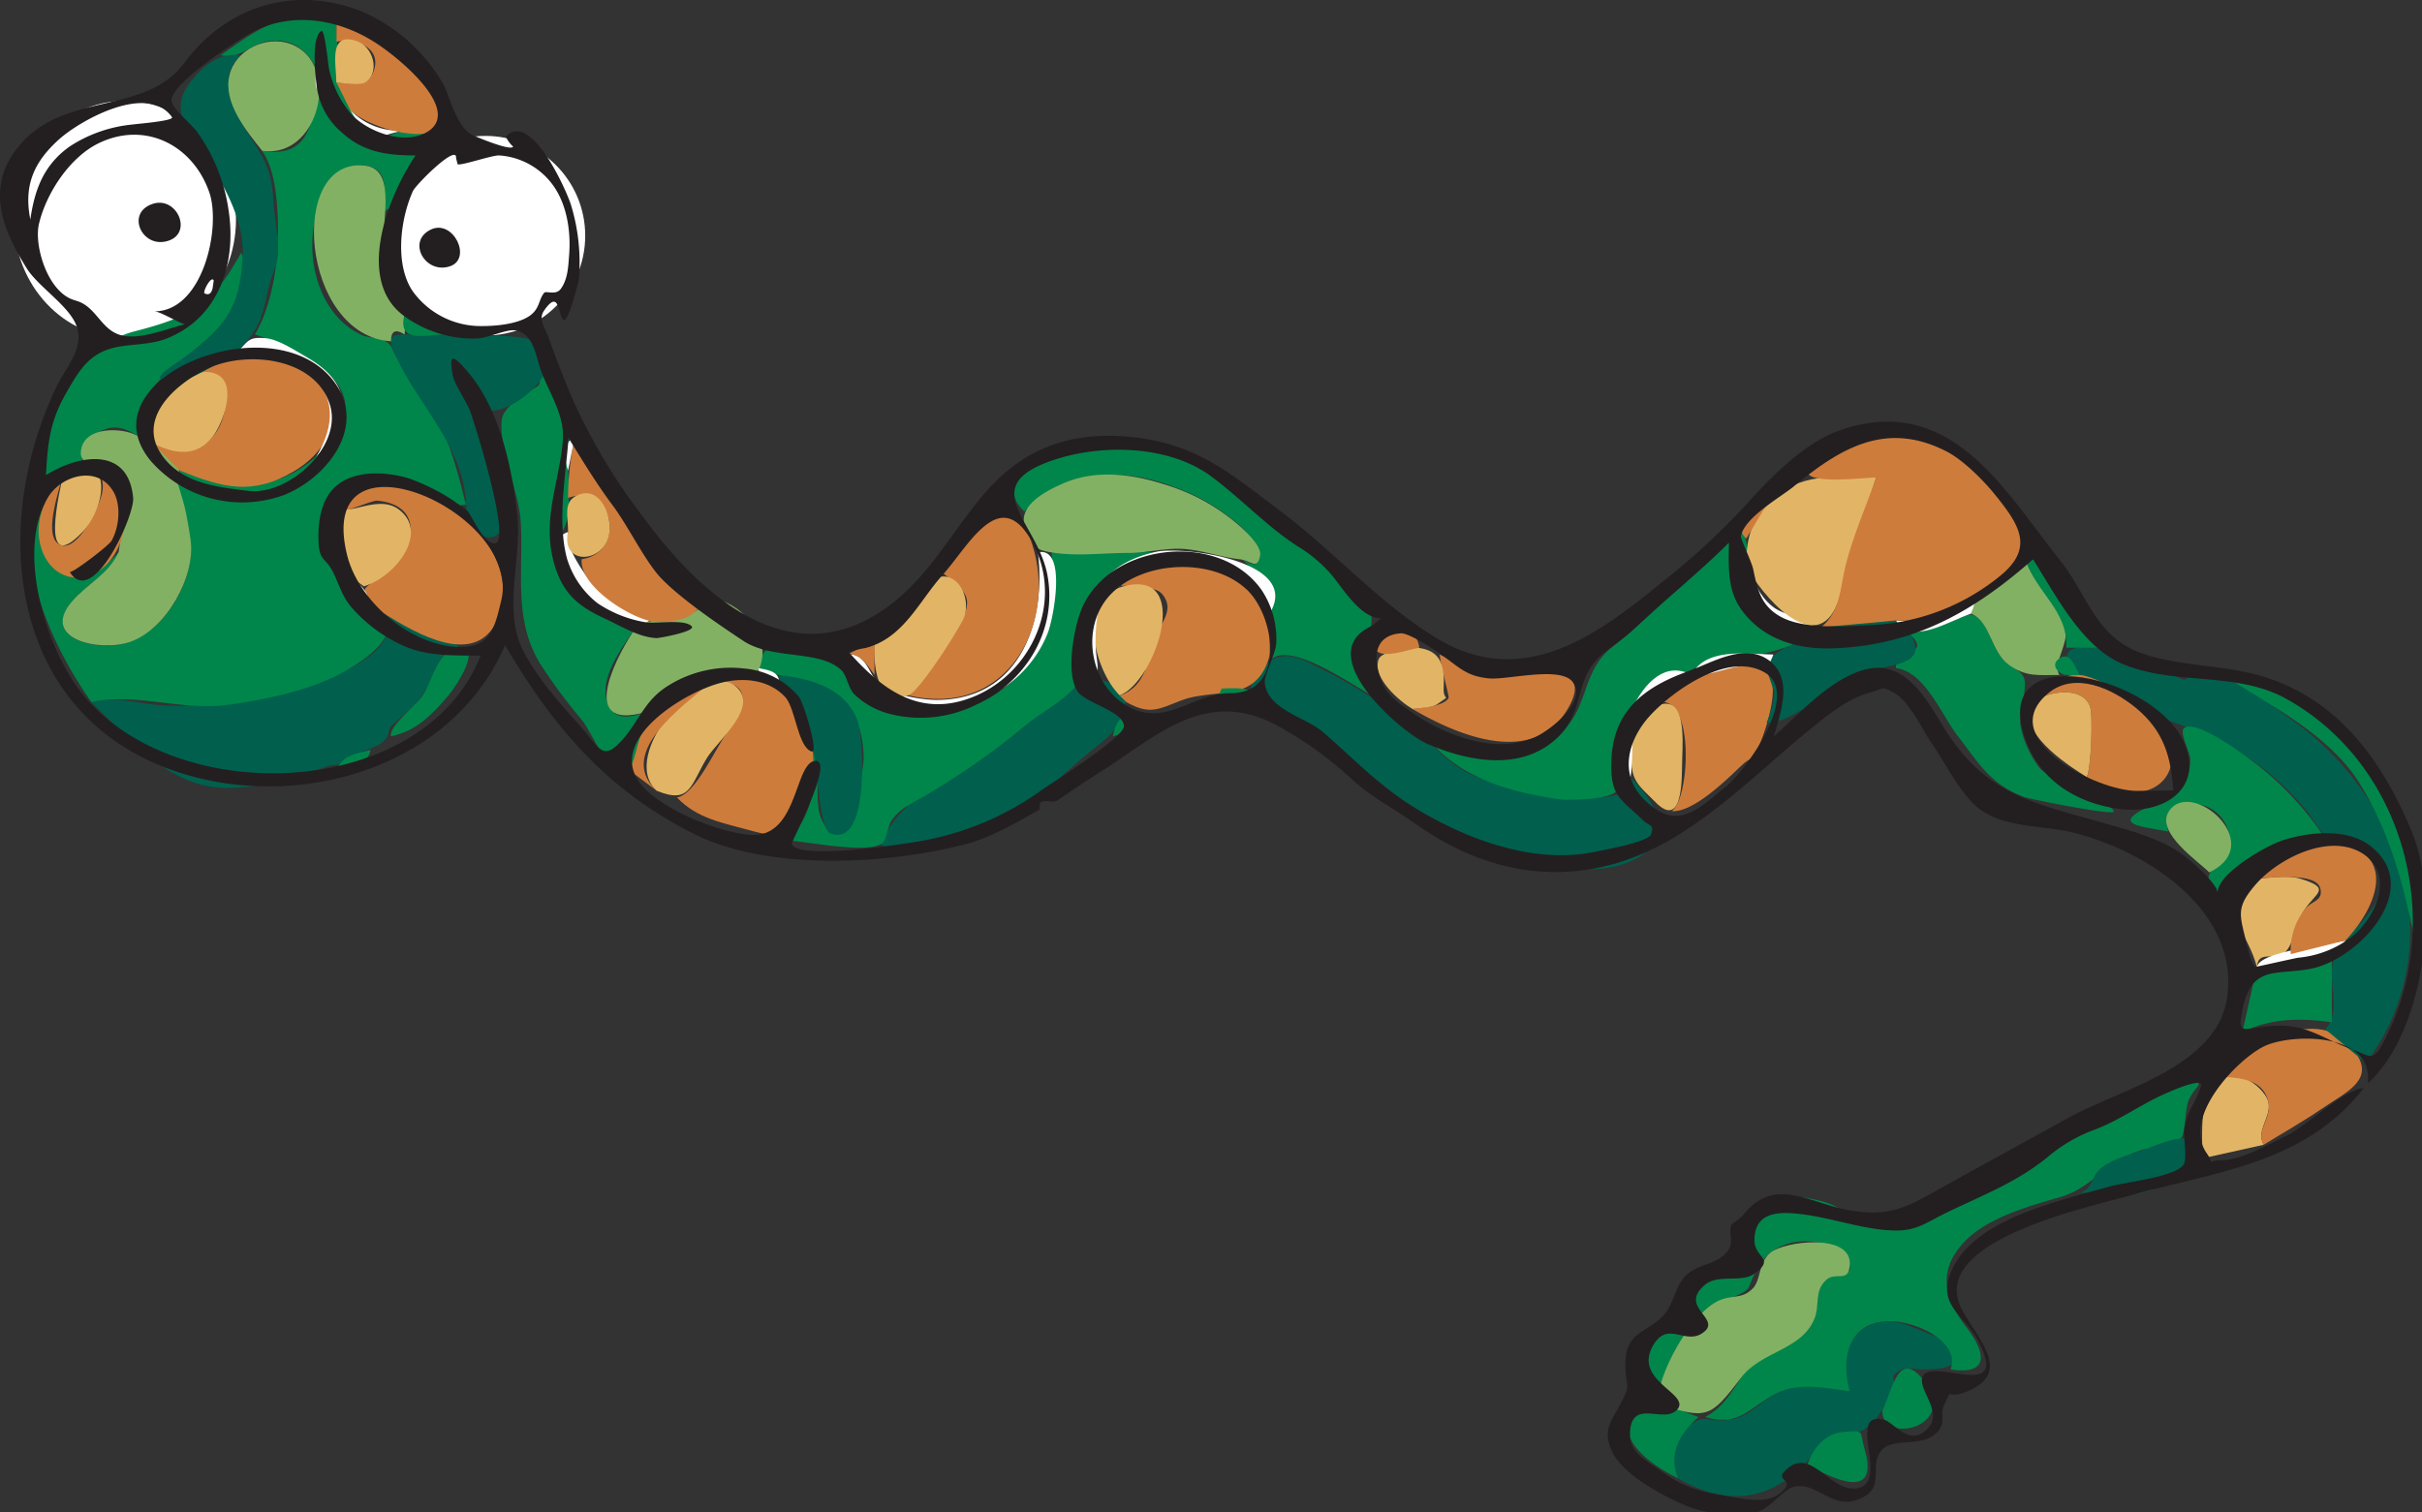<?xml version="1.0" encoding="UTF-8" standalone="no"?>
<!-- Created with Inkscape (http://www.inkscape.org/) -->

<svg
   width="94.248mm"
   height="58.866mm"
   viewBox="0 0 94.248 58.866"
   version="1.1"
   id="svg5"
   inkscape:version="1.1 (c68e22c387, 2021-05-23)"
   sodipodi:docname="glista_test.svg"
   xmlns:inkscape="http://www.inkscape.org/namespaces/inkscape"
   xmlns:sodipodi="http://sodipodi.sourceforge.net/DTD/sodipodi-0.dtd"
   xmlns="http://www.w3.org/2000/svg"
   xmlns:svg="http://www.w3.org/2000/svg">
  <rect x="0" y="0" width="94.248" height="58.866" fill="#333333" stroke="none"/>
  <sodipodi:namedview
     id="namedview7"
     pagecolor="#ffffff"
     bordercolor="#666666"
     borderopacity="1.0"
     inkscape:pageshadow="2"
     inkscape:pageopacity="0.0"
     inkscape:pagecheckerboard="0"
     inkscape:document-units="mm"
     showgrid="false"
     fit-margin-top="0"
     fit-margin-left="0"
     fit-margin-right="0"
     fit-margin-bottom="0"
     inkscape:zoom="0.77771465"
     inkscape:cx="-304.09611"
     inkscape:cy="246.23427"
     inkscape:window-width="2482"
     inkscape:window-height="1411"
     inkscape:window-x="-9"
     inkscape:window-y="-9"
     inkscape:window-maximized="1"
     inkscape:current-layer="layer1" />
  <defs
     id="defs2">
    <style
       id="style204">.cls-1{fill:#fff;}.cls-2{fill:#00604d;}.cls-3{fill:#00864b;}.cls-4{fill:#83b164;}.cls-5{fill:#e2b566;}.cls-6{fill:#ce7c3c;}.cls-7{fill:#fdfdfd;}.cls-8{fill:#231f20;}</style>
  </defs>
  <g
     inkscape:label="Warstwa 1"
     inkscape:groupmode="layer"
     id="layer1"
     transform="translate(-49.835,-83.515)">
    <g
       id="g493"
       transform="matrix(0.265,0,0,0.265,49.828,83.507)">
      <ellipse
         class="cls-1"
         cx="18.38"
         cy="32.28"
         rx="16.3"
         ry="17.43"
         id="ellipse210" />
      <circle
         class="cls-1"
         cx="71.3"
         cy="34.65"
         r="14.66"
         id="circle212" />
      <path
         class="cls-2"
         d="m 411.79,94.33 c 7.5,4.4 14.1,3.19 19.54,-3.17 1.54,-1.8 1.91,-2.88 4.54,-3.67 0.85,-0.25 2.14,0.24 2.92,-0.16 2.18,-1.13 3.51,-3.93 4.47,-6 0.83,-1.8 -0.87,-1.82 1.42,-3 0.67,-0.33 2.12,0 2.94,0 1.91,-0.06 6.75,0.13 4.33,-3.56 -0.39,-0.6 -4.6,-2.19 -5.54,-2.58 -2.32,-1 -4.58,-1.4 -7,-0.07 -3.77,2.11 -3.39,5.82 -2.46,9.42 -3,-0.4 -6.43,-1.34 -9.35,-0.33 -3.71,1.29 -5.15,4.64 -9.44,4.62 -2.75,0 -2.32,-0.85 -4.49,0.58 -2.66,1.74 -3,5.2 -1.92,7.92"
         transform="translate(-165.35,122.83)"
         id="path214" />
      <path
         class="cls-3"
         d="m 430.79,92.33 c 3.79,2.08 10.69,5.49 8.36,-2.41 -0.74,-2.5 0.14,-2.63 -2.83,-2.45 -2.82,0.17 -4.69,2.32 -5.53,4.86"
         transform="translate(-165.35,122.83)"
         id="path216" />
      <path
         class="cls-3"
         d="m 411.79,94.33 c -1.5,-3.68 0.23,-6.58 3,-9 -2.89,-1 -8,-3.89 -9.91,-0.13 -2.1,4 4,7.72 6.91,9.13"
         transform="translate(-165.35,122.83)"
         id="path218" />
      <path
         class="cls-3"
         d="m 441.79,84.33 c -0.21,5.25 11.41,2.38 6.12,-4.34 -3.8,-4.83 -4.59,1.36 -6.12,4.34"
         transform="translate(-165.35,122.83)"
         id="path220" />
      <path
         class="cls-3"
         d="m 415.79,85.33 c 4.83,1.35 6.07,-1 10,-3.26 3.5,-2 7.45,-1 11.21,-0.53 -1.27,-4.6 -0.46,-9.93 5.45,-10.29 3.76,-0.23 10.89,2.82 9.35,7.08 6.2,0.93 4.85,-2.94 2.32,-6.2 -3.61,-4.65 -4,-8.67 -0.23,-12.6 3.31,-3.44 9.28,-5.16 13.75,-6.43 5.23,-1.49 6.4,-5 11.94,-6.9 1.32,-0.45 5.25,-0.8 6.08,-1.83 0.62,-0.76 0.57,-4.27 1.08,-5.51 0.89,-2.17 2.67,-2.46 0.31,-3.22 -2.61,-0.84 -9.35,4.35 -11.63,5.52 -3.13,1.6 -5.6,2.47 -8.25,4.38 a 81.23,81.23 0 0 1 -13.87,8.38 c -3.57,1.62 -6.5,4.08 -10.7,3.88 -4.2,-0.2 -5.82,-3.18 -9.8,-4.19 -4.61,-1.18 -8.71,-1.23 -11.1,3.11 -0.81,1.49 -1.22,3 -2.07,4.48 -0.29,0.48 -1.2,0.62 -1.54,1 -1.13,1.39 0.78,0.63 0.37,1.84 0.1,-0.3 -3.55,1.35 -3.92,1.62 -1.31,1 -1.23,1.48 -2.46,2.83 -2.6,2.86 -9.17,8 -5.36,12.86 1.57,2 1.29,0.39 2.08,-0.19 -0.46,0.34 1.48,-2.27 1.37,-2.06 2.68,-5.13 4.21,-9 9.57,-11.32 3.37,-1.45 1.87,-1.15 3.77,-4.41 a 7.64,7.64 0 0 1 5.41,-3.74 c 1.95,-0.35 6.11,0 7.36,2 2.25,3.6 -1.09,2 -2.73,3.52 -1.89,1.75 -0.93,4.36 -2.06,6.45 -1.59,2.91 -4.12,2.78 -6.74,4.25 -4.12,2.32 -4.61,7.2 -8.95,9.44"
         transform="translate(-165.35,122.83)"
         id="path222" />
      <path
         class="cls-4"
         d="m 408.79,83.33 c 7.24,2.41 7.7,2.19 12.32,-3.87 2.9,-3.8 8.86,-4 10.69,-8.53 0.83,-2 -0.06,-4.07 1.74,-5.74 1.42,-1.33 3.36,0.58 3.47,-2.31 0.18,-4.62 -9.57,-3.38 -11.62,-1.73 -1.84,1.48 -1.41,4 -2.6,5.26 -1.7,1.75 -3.14,0.85 -5.24,1.92 -4.09,2.07 -8.86,10.86 -8.76,15"
         transform="translate(-165.35,122.83)"
         id="path224" />
      <path
         class="cls-2"
         d="m 470.79,52.33 c 4.25,0.48 8.14,0.94 12.17,-1 1.83,-0.9 7.3,-3.65 5.59,-6 -1.71,-2.35 -7,0.29 -8.61,0.84 -2,0.66 -4.63,1.31 -6.22,2.74 -1.31,1.17 -0.93,2.83 -2.93,3.5"
         transform="translate(-165.35,122.83)"
         id="path226" />
      <path
         class="cls-5"
         d="m 488.79,47.33 c 0,-3.28 -0.7,-10.29 3,-12 2.43,-1.13 6.34,1.8 6.71,3.87 0.37,2.07 -1.91,4.13 -0.71,6.13 l -9,2"
         transform="translate(-165.35,122.83)"
         id="path228" />
      <path
         class="cls-6"
         d="m 497.79,45.33 c 2.82,-1.74 5.73,-3.38 8.47,-5.25 3.44,-2.36 7.48,-4.06 5.37,-7.72 -4.78,-8.28 -15.55,-2.16 -19.84,3 2.86,0.15 6.11,0.5 6.71,3.87 0.39,2.23 -1.91,4.12 -0.71,6.13"
         transform="translate(-165.35,122.83)"
         id="path230" />
      <path
         class="cls-2"
         d="m 506.79,28.33 6,5 a 32.31,32.31 0 0 0 2.27,-35.45 42.94,42.94 0 0 0 -13.39,-15.14 c -2.64,-1.81 -6.34,-5 -9.37,-6.08 -0.93,-0.32 -1.53,0.12 -2.58,0 -0.57,-0.06 -1.14,-0.47 -1.7,-0.51 -1.66,-0.12 -0.85,0.73 -2,0.9 0.21,0 -5.8,-2.32 -6.61,-2.62 -1.67,-0.61 -3.5,-1.87 -5.57,-2.11 -4.08,-0.48 -7.1,0.39 -2.8,4.1 5.78,5 14.65,6.68 21,10 a 38.45,38.45 0 0 1 12,9.85 c 1.32,1.66 2,3.26 3.71,4.4 2.41,1.65 5.59,1 6.81,4.44 2,5.59 -4.8,8.45 -6.41,12.77 -1.18,3.17 1.2,7.93 -1.31,10.47"
         transform="translate(-165.35,122.83)"
         id="path232" />
      <path
         class="cls-3"
         d="m 496.79,19.33 c -0.71,3.14 -1.43,6.29 -2.14,9.43 4.34,-2.06 8.47,-2.05 13.14,-1.43 v -9 l -11,1"
         transform="translate(-165.35,122.83)"
         id="path234" />
      <path
         class="cls-5"
         d="m 495.79,6.33 c -4.91,4.64 -0.1,8 1,13 0.1,-2.56 2.25,-1.12 3.75,-2 1.7,-1 1.61,-4 3.22,-6.5 1.61,-2.5 4.16,-3.14 -0.66,-4.59 -2,-0.61 -5.25,0 -7.31,0.09"
         transform="translate(-165.35,122.83)"
         id="path236" />
      <path
         class="cls-7"
         d="m 496.79,19.33 c 5.33,-0.49 10,0.56 13,-4 -2.28,0.57 -13,1.63 -13,4"
         transform="translate(-165.35,122.83)"
         id="path238" />
      <path
         class="cls-6"
         d="m 509.79,15.33 c 4.6,-4.86 7.89,-12.88 -1.59,-14.5 a 13.32,13.32 0 0 0 -12.41,5.5 c 2,-0.09 9.57,-1.19 10.28,1.28 0.57,2 -1.39,1.88 -2.31,3.22 a 9.69,9.69 0 0 0 -2,6.5 l 8,-2"
         transform="translate(-165.35,122.83)"
         id="path240" />
      <path
         class="cls-3"
         d="m 495.79,6.33 c -1.73,1.63 -1.92,7 -2.46,7.28 -2.37,1.33 -4.25,-6.1 -3.55,-7.93 0.57,-1.47 2.45,-1.82 2.94,-3.78 A 5.63,5.63 0 0 0 490.1,-4 c -2.79,-1.58 -7.69,-0.68 -6.31,3.33 -4.21,-0.81 -8.53,-1 -2.75,-3.75 3.26,-1.58 5.96,-2.84 5.96,-6.85 0,-1.07 -1.74,-4.05 -0.85,-4.64 1.92,-1.27 9.53,4.5 11.21,5.85 a 45.17,45.17 0 0 1 9.43,10.39 c -4.08,1 -8.58,2.22 -11,6"
         transform="translate(-165.35,122.83)"
         id="path242" />
      <path
         class="cls-3"
         d="m 519.79,14.33 c 2,-18.24 -10.41,-34.31 -28,-38 6.82,4.41 15.55,8.72 20,15.8 4.3,6.81 6.33,14.3 8,22.2"
         transform="translate(-165.35,122.83)"
         id="path244" />
      <path
         class="cls-2"
         d="m 348.79,-19.67 c 5.39,3.14 11.6,6 16.54,9.72 3.37,2.57 6.21,5.12 10.2,7.19 7.36,3.84 20.4,10.07 28.93,6.6 7.4,-3 4.3,-8.54 0.33,-12.51 0.93,4.63 -11,2.63 -13.58,2.16 -4.73,-0.85 -8.83,-1.32 -12.83,-4.43 -2.24,-1.74 -3.8,-3.9 -6.13,-5.58 a 77.2,77.2 0 0 0 -11.9,-7.57 c -3.06,-1.52 -5.83,-3.45 -8.56,-1.58 -1.61,1.1 -3.38,4 -3,6"
         transform="translate(-165.35,122.83)"
         id="path246" />
      <path
         class="cls-4"
         d="m 489.79,5.33 c 8.81,-4.25 -2.91,-14.13 -6,-8.84 -1.8,3.06 4.39,7.21 6,8.84"
         transform="translate(-165.35,122.83)"
         id="path248" />
      <path
         class="cls-2"
         d="m 294.79,1.33 c 7.41,2.44 17,-1 22.7,-6.52 a 110.5,110.5 0 0 1 8.93,-8 c 1.56,-1.21 4.49,-3.7 4.24,-6.21 -0.3,-3 -4.15,-4.29 -6.64,-3.34 -3.13,1.19 -6.21,5 -8.83,7.16 -6,4.87 -18.15,9.21 -20.4,16.92"
         transform="translate(-165.35,122.83)"
         id="path250" />
      <path
         class="cls-3"
         d="m 276.79,-24.67 c 0.76,-3.39 0.89,-2.56 3.71,-2.78 1.44,-0.11 8,-0.2 9.09,0.76 0.47,0.43 0,1.49 0.41,2 0.41,0.51 0.14,1.38 0.44,1.92 0.12,0.22 1.09,0 1.25,0.17 a 11.4,11.4 0 0 0 9.18,4.44 c 13.69,0.49 20.32,-11 18.92,-23.53 h 15 c -7.13,2.14 -10.19,5.6 -10.85,13.23 -0.14,1.69 0.47,4.43 -0.29,5.88 -1.13,2.14 -5.38,4.44 -7.22,5.95 a 115.32,115.32 0 0 1 -15.55,10.9 c -1.78,1 -3.4,1.69 -4.61,3.49 -0.52,0.77 -0.74,2.87 -1.39,3.33 -2.2,1.54 -10.88,-0.29 -13.59,-0.42 3.85,-4.95 3.5,-7.51 3.5,-13.34 1.26,3.15 0,7.79 1.31,10.39 3.46,7.08 6.18,-7 6.1,-9.45 -0.33,-10.23 -7.51,-9.89 -15.41,-12.94"
         transform="translate(-165.35,122.83)"
         id="path252" />
      <path
         class="cls-6"
         d="m 264.79,-5.67 c 2.69,-0.46 5.59,-7.1 7.25,-9.39 1.66,-2.29 4.54,-6.64 -0.25,-7.61 3.76,-0.75 6.83,-1.68 9.65,1.58 2.09,2.42 3.53,7.26 3.35,10.42 -0.17,2.84 -1.27,4 -2.92,6.58 -2.38,3.75 -2.09,4.43 -6.19,3.29 -4.1,-1.14 -7.92,-1.73 -10.89,-4.87"
         transform="translate(-165.35,122.83)"
         id="path254" />
      <path
         class="cls-2"
         d="m 279.79,-22.67 c 3,2.1 3.94,6.45 4.94,9.8 0.71,2.36 0.9,11.82 2.57,12.47 5.95,2.3 4.82,-14.23 4.08,-16.34 -1.67,-4.82 -6.54,-6.34 -11.59,-6.93 v 1"
         transform="translate(-165.35,122.83)"
         id="path256" />
      <path
         class="cls-6"
         d="m 410.79,-3.67 c 3.2,0.3 8.18,-4.68 10.34,-6.72 1.72,-1.62 1.33,-0.1 2.71,-3.28 a 28.26,28.26 0 0 0 1.39,-4.33 c 1.23,-5.17 0.26,-7.66 -5.42,-6.94 -4.48,0.57 -7.48,2.48 -11,5.32 5.45,-1.36 4.78,14.12 2,16"
         transform="translate(-165.35,122.83)"
         id="path258" />
      <path
         class="cls-3"
         d="m 443.79,-24.67 c 4.24,0.5 6.76,7 9,9.88 3.12,4 4.75,7.15 9.85,9.06 0.71,0.27 13.13,2.77 13.13,2.12 0,-1.15 -9.41,-4.72 -10.85,-6.34 a 15.16,15.16 0 0 1 -2.8,-6 c -0.43,-1.82 1,-5.71 0.49,-7.22 -0.4,-1.14 -1.77,-1.54 -2.88,-2.56 -1.74,-1.61 -2.37,-5.47 -4.07,-6.48 -2.24,-1.33 -7.49,1.71 -9.89,2.51 3.44,3.16 -2.09,2.35 -2,5"
         transform="translate(-165.35,122.83)"
         id="path260" />
      <path
         class="cls-5"
         d="m 408.79,-4.67 c 3.85,3.48 3.53,-4.44 3.6,-6.48 0.12,-3.56 0.55,-10.22 -4.22,-7.77 -2.89,1.48 -3,3.72 -3.2,6.66 -0.23,4.16 0.86,4.63 3.82,7.59"
         transform="translate(-165.35,122.83)"
         id="path262" />
      <path
         class="cls-3"
         d="m 374.79,-14.67 c 4.7,6.15 12.31,8.19 19.54,9.25 1.19,0.18 7.53,0.12 8.46,-1.25 0.6,-0.89 -0.09,-6.74 0.46,-8.34 a 15,15 0 0 1 5.82,-7.89 c 1.35,-0.85 2.94,-0.7 4,-1.17 l 1.57,-0.77 c 5,-1.46 10.37,-1.43 15.18,-3.83 -1.74,-0.84 -10,-5 -9.77,-7.18 0.13,-1.08 1.57,-2.7 1.77,-4.24 a 7.74,7.74 0 0 0 -1,-5.58 c -4.07,2.19 -5.24,6.17 -8.71,9.12 -3.47,2.95 -6.42,6 -9.95,8.76 -5.08,4 -3.07,9.82 -8.92,13.57 -6.08,3.88 -12.29,2 -18.42,-0.45"
         transform="translate(-165.35,122.83)"
         id="path264" />
      <path
         class="cls-5"
         d="m 261.79,-6.67 c 5,2.08 5,-0.89 7.39,-4.8 1.63,-2.62 7.93,-7.64 4.11,-10.63 -4.85,-3.79 -17.18,10.2 -11.5,15.43"
         transform="translate(-165.35,122.83)"
         id="path266" />
      <path
         class="cls-7"
         d="m 402.79,-6.67 c 3.12,2 1.87,-8.36 2.6,-9.86 1.05,-2.15 6.46,-5.59 8.4,-7.14 -7.56,-4.06 -12.28,11.93 -11,17"
         transform="translate(-165.35,122.83)"
         id="path268" />
      <path
         class="cls-2"
         d="m 178.79,-19.67 c 4.9,4.73 10.13,11 17.12,12.33 5.15,1 12.77,-1.11 17.48,-2.9 0.52,-0.2 1.37,-0.18 1.92,-0.37 0.55,-0.19 2.25,-1.25 3,-1.65 1.21,-0.63 2.4,-0.74 3.48,-1.76 0.78,-0.72 0.54,-1.59 1,-2.09 1.57,-1.54 3.52,-2.74 5.09,-5.35 1.31,-2.17 1.86,-5.84 4.85,-6.21 -1.3,-2.15 -8.25,-3.29 -11,-5 4,7.51 -15.12,11.68 -19.65,12.56 a 53.58,53.58 0 0 1 -12.42,0.93 c -4,-0.17 -6.85,-1.44 -10.93,-0.49"
         transform="translate(-165.35,122.83)"
         id="path270" />
      <path
         class="cls-6"
         d="m 257.79,-9.67 4,3 c -6.05,-5.62 4,-12.45 8,-16 -5.93,3 -11.09,5.68 -12,13"
         transform="translate(-165.35,122.83)"
         id="path272" />
      <path
         class="cls-6"
         d="m 471.79,-8.67 c 0.66,-1.19 0.95,-9.19 0.48,-10.4 -1.18,-3.06 -6.17,-2.2 -8.48,-0.6 2.16,-1.73 4.08,-4.29 7,-4 2.37,0.23 7.72,3.28 9.53,4.76 2.16,1.78 4.77,6.37 3.64,9.21 -1.85,4.71 -9.18,3.9 -12.17,1"
         transform="translate(-165.35,122.83)"
         id="path274" />
      <path
         class="cls-3"
         d="m 248.79,-53.67 c -0.6,-1.77 0.12,-2.84 0.09,-4.5 0,-0.32 0.83,-0.24 0.82,-0.71 a 13.68,13.68 0 0 0 -1.11,-2.5 c -0.35,-1 -1.84,-5.78 -2.71,-6.08 -2,-0.7 -0.71,0.84 -1.61,1.41 -1.82,1.15 -4.86,2.95 -5.17,4.7 -0.66,3.7 2.46,11 2.72,14.88 0.5,7.3 -1.18,14.5 2.87,21.15 a 80.72,80.72 0 0 0 6.12,8.25 c 1.83,2.28 4.48,9.77 7.07,6.93 0.71,-0.78 1.14,-4 1.8,-5.09 a 14.29,14.29 0 0 1 4.11,-4.44 c -3.27,1.22 -8.29,4.32 -9.39,-0.52 -0.77,-3.45 2.52,-7.86 4.39,-10.48 -4.39,-1.92 -12.05,-4.59 -11.81,-10.76 0.1,-2.36 1.42,-3.33 1.81,-5.74 a 42.74,42.74 0 0 0 0,-6.5"
         transform="translate(-165.35,122.83)"
         id="path276" />
      <path
         class="cls-5"
         d="m 463.79,-19.67 c -2.3,4.33 4.71,8.92 8,11 0.66,-1.19 0.95,-9.19 0.48,-10.4 -1.18,-3.06 -6.17,-2.2 -8.48,-0.6"
         transform="translate(-165.35,122.83)"
         id="path278" />
      <path
         class="cls-3"
         d="m 214.79,-9.67 c 1.84,-0.28 4.79,-1 5,-3 -2,0.55 -4.21,0.77 -5,3"
         transform="translate(-165.35,122.83)"
         id="path280" />
      <path
         class="cls-6"
         d="m 372.79,-18.67 c 6.56,3.86 18.24,8.89 23.15,-0.66 2.83,-5.51 -3.7,-4.48 -7.3,-4.58 a 28.06,28.06 0 0 1 -11.85,-2.76 c 0,0.91 1.38,6.17 1.32,6.32 -0.54,1.3 -4.21,1.52 -5.32,1.68"
         transform="translate(-165.35,122.83)"
         id="path282" />
      <path
         class="cls-3"
         d="m 222.79,-14.67 c 3.61,-0.69 6,-3.12 8.35,-5.88 1.18,-1.38 5.7,-8.08 0.87,-6.88 -2.37,0.59 -3.26,4.69 -4.4,6.53 -1.14,1.84 -5.12,4.66 -4.82,6.23"
         transform="translate(-165.35,122.83)"
         id="path284" />
      <path
         class="cls-3"
         d="m 328.79,-14.67 c 4.53,-1.07 1.16,-5.64 0,0"
         transform="translate(-165.35,122.83)"
         id="path286" />
      <path
         class="cls-4"
         d="m 258.79,-30.67 c -2.53,3.55 -8.48,14.57 0.26,12.73 4.84,-1 8.76,-4 13.57,-4.9 3,-0.54 4.21,-0.31 4.67,-3.33 0.39,-2.62 -1.43,-5.69 -3.86,-7.33 -3.53,-2.38 -4,-0.42 -6.88,1 -2.56,1.29 -5.41,0.11 -7.76,1.81"
         transform="translate(-165.35,122.83)"
         id="path288" />
      <path
         class="cls-2"
         d="m 424.79,-16.67 c 2,0.26 5,-1.83 6.8,-2.78 3.14,-1.69 5.77,-3.91 9.24,-5.05 1.51,-0.5 4.87,-0.62 5.7,-2.38 0.53,-1.12 -0.91,-4.09 -2.85,-4.78 -1.94,-0.69 -7.2,0.46 -9.17,0.83 -2.53,0.47 -2.31,0.69 -4.57,2 -1.94,1.13 -4.57,1.68 -5.15,4.16 -0.1,0.41 1.13,3 1.11,3.83 a 13.93,13.93 0 0 1 -1.11,4.17"
         transform="translate(-165.35,122.83)"
         id="path290" />
      <path
         class="cls-7"
         d="m 289.79,-26.67 c 1,10.23 14.36,9.52 21.89,5.52 a 17.26,17.26 0 0 0 7.54,-8.65 c 0.87,-2.19 2.89,-12.8 -1.43,-11.87 1.21,9.98 -2.45,21.56 -14.79,21.67 -2.19,0 -6.53,-0.71 -8.28,-2.05 -1.75,-1.34 -2,-5 -5,-4.62"
         transform="translate(-165.35,122.83)"
         id="path292" />
      <path
         class="cls-6"
         d="m 330.79,-19.67 c 3.46,1.94 4.77,1 8,-0.24 2.91,-1.14 6.45,-0.77 9.12,-1.76 4.75,-1.77 5.12,-9 2.75,-13 -3,-5.05 -9.78,-6.09 -15.09,-5 -1.18,0.23 -5,0.9 -5.53,1.94 -0.75,1.57 0.43,0.63 1.35,1.11 1.77,0.91 4,-0.7 5.19,1.93 0.86,1.9 -0.91,3.74 -1.52,5.4 -1.29,3.51 -1.23,7.16 -5.24,8.67 l 1,1"
         transform="translate(-165.35,122.83)"
         id="path294" />
      <path
         class="cls-3"
         d="m 178.79,-19.67 c 6.39,-1.47 13.26,1.33 20.09,0.38 5,-0.69 11.66,-2 16.43,-4.55 2.38,-1.26 7.6,-4.35 6.93,-7.36 -0.42,-1.87 -3.28,-3.66 -4.66,-5.18 -0.51,-0.55 -2.23,-1.19 -2.41,-1.65 -0.12,-0.3 1.37,-1.12 1.18,-1.65 -0.56,-1.6 -1.85,-2.51 -2.32,-4.28 -0.17,-0.64 0.53,-5 0.26,-5.38 1.18,1.23 1.5,-0.76 2.75,-1.42 a 12,12 0 0 1 7.47,-1.36 c 3.53,0.35 5.93,4 9.28,3.45 -1.47,-5.93 -2.86,-11.25 -6.45,-16.31 -1.25,-1.75 -2.46,-3.59 -3.68,-5.33 -1,-1.5 -0.45,-1.6 -1.8,-2.46 -0.73,-0.47 -2.41,-0.39 -3.32,-0.8 -6.76,-3.06 -8.74,-12.51 -6.32,-18.91 1,-2.6 3.45,-6.4 6.8,-6 3.57,0.45 2.8,4 2.77,6.79 1.75,-1 9.9,-10.86 9.39,-11.61 -1.38,-2 -10,0 -10.65,1.88 0,0.05 -4.61,-6.64 -5,-7.86 -1,-2.76 -0.47,-5.39 -0.7,-8.32 -0.17,-2.13 0.33,-2.24 -1,-3.09 -0.92,-0.6 -4.15,0.1 -5.17,0.3 -4.2,0.82 -7.47,3.3 -10.86,5.7 3,0.6 4,-1.42 6.63,-2 3.37,-0.69 6,1 7.37,4 0.13,-0.74 0.46,-1.5 0.52,-2.25 -1.21,5.24 0.88,16 -8.52,14.25 2.6,3.33 2.56,11.44 2.25,15.44 -0.24,3.12 -1.18,8.22 -3.25,11.56 6.93,2.45 18.47,7.69 10.71,16.24 -6.3,7 -13.49,7 -21.71,3.76 -1.95,3.23 1.64,8 1.6,11.65 0,5.5 -4.26,12.3 -9.69,13.72 -4.64,1.21 -12.29,-0.92 -7.68,-6.22 2.2,-2.53 5.32,-3.95 6.77,-7.15 -10.6,11.77 -16.65,-10.2 -5,-13 -0.88,-1.46 0.31,-3.4 1.74,-4.38 2.26,-1.56 4,-1 6.26,0.38 -0.77,-6.56 4.5,-9.57 8.64,-13.11 3.65,-3.13 8.76,-8.28 6.36,-13.89 -4.23,7.55 -7.1,9.36 -15.68,11.56 -6.94,1.79 -10.91,9 -13.44,15.29 -5.51,13.7 -0.75,28 7.12,39.15"
         transform="translate(-165.35,122.83)"
         id="path296" />
      <path
         class="cls-5"
         d="m 372.79,-18.67 c 1.06,-0.17 2.88,-0.14 3.75,-0.78 2.13,-1.57 0.72,-0.08 0.83,-2.34 0.15,-3 -0.32,-5.28 -3.35,-5.8 -1.62,-0.29 -5.73,0.46 -6.17,1.55 -1.1,2.72 3,6.22 4.94,7.37"
         transform="translate(-165.35,122.83)"
         id="path298" />
      <path
         class="cls-6"
         d="m 315.79,-45.67 c 6.1,12.2 -1.36,28.7 -17,25 2.46,-3.42 5.78,-6.95 7.67,-10.69 1.89,-3.74 0.83,-4.46 -2.67,-7.31 a 64.12,64.12 0 0 0 4.64,-6.47 c 2.31,-3.26 4.31,-2.71 7.36,-0.53"
         transform="translate(-165.35,122.83)"
         id="path300" />
      <path
         class="cls-3"
         d="m 344.79,-21.67 c 0.68,0 6,-0.54 4,1.74 -0.7,0.81 -5.61,0.66 -4,-1.74"
         transform="translate(-165.35,122.83)"
         id="path302" />
      <path
         class="cls-5"
         d="m 293.79,-28.67 a 36.22,36.22 0 0 0 4,-3.33 c 1.58,-1.57 2.7,-4.64 4.51,-5.66 3.36,-1.89 5.74,2.36 4.67,5.46 -0.5,1.43 -6.63,11.07 -8.23,11.53 -5.15,1.46 -5,-5.32 -5,-8"
         transform="translate(-165.35,122.83)"
         id="path304" />
      <path
         class="cls-5"
         d="m 329.79,-20.67 c 5.25,-1.94 10.9,-18.8 0.49,-16 -6.8,1.82 -4.3,12.19 -0.49,16"
         transform="translate(-165.35,122.83)"
         id="path306" />
      <path
         class="cls-3"
         d="m 351.79,-32.67 c 1.86,-3 -2.14,-6.11 -4,-8 4.37,2.77 1.53,-3.11 -0.07,-4.68 a 29.59,29.59 0 0 0 -9.93,-5.94 c -8.16,-3.06 -15.67,-2.36 -22,3.62 -6.72,-6.6 10.47,-9.62 14,-9.67 9.46,-0.13 16.6,4.94 23.62,10.64 2.53,2.05 6.19,5.23 8.51,7.58 3,3 5.45,4.61 4.74,8.59 -0.71,3.98 -0.9,5.92 0.14,9.86 -3.14,-1.67 -12.42,-8.32 -15,-5 v -7"
         transform="translate(-165.35,122.83)"
         id="path308" />
      <path
         class="cls-7"
         d="m 276.79,-23.67 a 18.86,18.86 0 0 0 3,1 c -0.09,-1.49 -1.48,-1.69 -3,-2 v 1"
         transform="translate(-165.35,122.83)"
         id="path310" />
      <path
         class="cls-7"
         d="m 329.79,-36.67 c -3.46,0.08 -3.59,6.25 -3.52,8.75 0.1,3.39 1.38,4.35 -2.48,5.25 0.25,-9.18 1.15,-16.9 11.44,-19.1 3.8,-0.81 21.46,1.29 16.56,9.1 a 12.9,12.9 0 0 0 -11,-7.36 c -2.3,-0.19 -10.94,0.18 -11,3.36"
         transform="translate(-165.35,122.83)"
         id="path312" />
      <path
         class="cls-6"
         d="m 289.79,-26.67 c 1.91,-0.25 3,1.64 4,3 v -5 l -4,2"
         transform="translate(-165.35,122.83)"
         id="path314" />
      <path
         class="cls-7"
         d="m 424.79,-24.67 a 11.67,11.67 0 0 0 1,-2 c -3.77,-0.06 -10,-1.09 -12,3 4,0.19 6.93,-2.36 11,-1"
         transform="translate(-165.35,122.83)"
         id="path316" />
      <path
         class="cls-4"
         d="m 454.79,-32.67 c 2.82,1 2.92,5.58 5.51,7.47 2.59,1.89 4.46,1.53 7.49,1.53 -1.18,-1.81 1.77,-4.71 0.75,-7.71 -1.17,-3.42 -4.5,-5.43 -5.75,-9.29 -3.34,2.38 -7,3.85 -8,8"
         transform="translate(-165.35,122.83)"
         id="path318" />
      <path
         class="cls-3"
         d="m 468.79,-23.67 a 12.14,12.14 0 0 0 2,0 c -0.89,-1.33 -1.37,-3.5 -3,-2.43 -1.49,1 0,2.38 1,2.43"
         transform="translate(-165.35,122.83)"
         id="path320" />
      <path
         class="cls-6"
         d="m 373.79,-27.67 c -0.73,-5.23 -8,-1.86 -6.35,0.37 1,1.32 4.72,-0.1 6.35,-0.37"
         transform="translate(-165.35,122.83)"
         id="path322" />
      <path
         class="cls-3"
         d="m 468.79,-27.67 h 5 c -2.43,-3.59 -6.17,-14 -11,-13 1.63,5.06 6.25,7.46 6,13"
         transform="translate(-165.35,122.83)"
         id="path324" />
      <path
         class="cls-4"
         d="m 182.79,-41.67 c 0.41,-3.13 1.64,-6.92 0,-9.77 -1.22,-2.16 -5.63,-2.78 -5.55,-4.85 0.15,-3.81 5.46,-3.69 7.66,-2.81 2.2,0.88 6,3.15 6.76,5.32 0.15,0.42 -0.52,1 -0.39,1.36 0.24,0.65 1,3.19 1.2,4 0.32,1.26 0.67,3.36 0.89,4.89 0.78,5.48 -3.63,13.18 -8.86,15 -4.53,1.57 -13.38,-0.41 -8.5,-6 2.2,-2.53 5.32,-3.95 6.77,-7.15"
         transform="translate(-165.35,122.83)"
         id="path326" />
      <path
         class="cls-6"
         d="m 221.79,-32.67 c 4.91,3.06 13.34,7.9 16.55,1.05 3.48,-7.4 -3.36,-15.53 -9.4,-19.09 -3.24,-1.91 -8.62,-2.52 -11.9,0 -0.93,0.71 -2.86,1.87 -2,3.2 0.16,0.24 5,-1.83 5.71,-1.76 6.61,0.61 5.82,6.39 2,10.1 -1,0.93 -3.63,2.25 -3.82,3 -0.39,1.59 1.54,3.26 2.85,3.53"
         transform="translate(-165.35,122.83)"
         id="path328" />
      <path
         class="cls-7"
         d="m 421.79,-39.67 c 0.15,1.84 -1.62,2.51 -1.77,3.82 -0.08,0.75 5.59,5.07 6.28,5.5 2.18,1.35 4,2.31 5.49,-0.32 -1.71,-1.91 -4.21,-1.52 -6.17,-3.08 -1.96,-1.56 -2.78,-3.91 -3.83,-5.92"
         transform="translate(-165.35,122.83)"
         id="path330" />
      <path
         class="cls-7"
         d="m 454.79,-32.67 c 0.43,-0.95 0.67,-2 1,-3 -3.84,1.8 -7.62,4.35 -12,4 2.09,3.82 7.94,0 11,-1"
         transform="translate(-165.35,122.83)"
         id="path332" />
      <path
         class="cls-7"
         d="m 258.79,-30.67 a 14.36,14.36 0 0 0 2,-1 c -3.27,-1.57 -6.91,-3.22 -9.11,-6.26 -1.13,-1.57 -3.33,-4.81 -2.89,-6.74 -4.5,1.63 0,8.12 2,9.87 2,1.75 5.26,2.93 8,4.13"
         transform="translate(-165.35,122.83)"
         id="path334" />
      <path
         class="cls-5"
         d="m 421.79,-39.67 c 0,-3.68 0.54,-6.35 3.26,-9.17 4.62,-4.82 9.66,-3.83 15.84,-3.83 -2.14,6.09 -3.26,13.53 -6,19.18 -3.34,6.88 -10.93,-2 -13.09,-6.18"
         transform="translate(-165.35,122.83)"
         id="path336" />
      <path
         class="cls-6"
         d="m 443.79,-31.67 c 4.43,0.35 9.06,-2.23 12.73,-4.52 1.22,-0.76 5.84,-3.16 6.27,-4.48 0.6,-1.83 -2,-6.8 -2.79,-8.13 -3.95,-6.58 -13.83,-12.29 -21.62,-9.88 -1.41,0.44 -7.56,3.32 -7.59,5.11 0,2 8.39,0.9 10.1,0.9 -1.5,4.24 -3.42,8.58 -4.51,12.94 -0.8,3.24 -0.74,6.73 -3.59,9.06 l 11,-1"
         transform="translate(-165.35,122.83)"
         id="path338" />
      <path
         class="cls-6"
         d="m 250.79,-40.67 c 6.5,-0.92 4.9,-11.32 -2,-9 a 43.31,43.31 0 0 1 1,-9 c 4.75,7.43 9.6,16.11 16.26,22 1.94,1.71 3.69,1.8 1.07,4 -1.37,1.13 -4.69,1.42 -6.33,1.06 -3.42,-0.76 -10.3,-5.2 -10,-9"
         transform="translate(-165.35,122.83)"
         id="path340" />
      <path
         class="cls-7"
         d="m 215.79,-38.67 c 2.22,1.48 3.54,2.18 4,5 -1.29,-1.62 -4.9,-3.95 -4,-5"
         transform="translate(-165.35,122.83)"
         id="path342" />
      <path
         class="cls-5"
         d="m 218.79,-36.67 c 4.81,-1.49 9.6,-7.94 5.18,-11.28 -3.55,-2.69 -8.84,2.26 -9.68,-1.39 0.35,0.47 -0.52,2.72 -0.5,3.39 0.06,2.35 1,3.21 1.94,5 1.19,2.36 0.08,2.25 3.06,4.24"
         transform="translate(-165.35,122.83)"
         id="path344" />
      <path
         class="cls-6"
         d="m 174.79,-53.67 c -2.42,3.28 -4.76,7.31 -3.29,11.58 1.61,4.7 6.6,5.47 9.82,1.89 3.64,-4.06 3.41,-12.4 -2.53,-14.47 2.51,2.34 1.78,4.28 0.61,6.91 -0.61,1.35 -2.82,5.41 -4.77,5.09 -3.42,-0.57 -0.38,-8.62 0.16,-11"
         transform="translate(-165.35,122.83)"
         id="path346" />
      <path
         class="cls-4"
         d="m 315.79,-45.67 c -0.72,-3 3.18,-5 5.42,-6 4.8,-2.22 10.18,-1.57 15.11,0 a 29.59,29.59 0 0 1 11.4,6.4 c 0.79,0.77 2.94,2.73 2.69,4.06 -0.42,2.24 -1.3,0.73 -3,0.55 -3.14,-0.34 -6.32,-1.66 -9.49,-1.54 -2.33,0.08 -4.49,0.61 -6.87,0.61 -3.46,0 -7.29,0.48 -10.72,0 -3.2,-0.45 -2.93,-0.72 -4.57,-4"
         transform="translate(-165.35,122.83)"
         id="path348" />
      <path
         class="cls-5"
         d="m 248.79,-44.67 c -1.26,5.67 7.22,4.5 6,-1.83 -0.44,-2.3 -2.14,-4.86 -4.8,-3.47 -1.93,1 -1.19,2.93 -1.19,5.3"
         transform="translate(-165.35,122.83)"
         id="path350" />
      <path
         class="cls-5"
         d="m 174.79,-53.67 c -0.68,3 -3.76,15.83 2.7,9 3.57,-3.75 4.59,-12.14 -2.7,-9"
         transform="translate(-165.35,122.83)"
         id="path352" />
      <path
         class="cls-2"
         d="m 233.79,-46.67 c 0.73,-9.33 -6.32,-15.65 -10,-23.2 -1.95,-4 -1,-3.83 2.16,-3.8 3.85,0 7.73,-0.1 11.57,0.11 4.66,0.24 11,0.46 7.71,5.89 a 12.44,12.44 0 0 1 -5.95,4.85 c -2.3,0.91 -2.56,-0.75 -3.09,2 -0.39,2 2.33,7.23 2.76,9.46 0.34,1.71 1.33,6.28 -0.94,7.31 -1.83,0.83 -3,-1.39 -4.25,-2.62"
         transform="translate(-165.35,122.83)"
         id="path354" />
      <path
         class="cls-6"
         d="m 421.79,-43.67 3,-5 c -1.83,1.37 -5.31,2.56 -3,5"
         transform="translate(-165.35,122.83)"
         id="path356" />
      <path
         class="cls-7"
         d="m 233.79,-46.67 c 0.55,-2.2 -4.08,-3.29 -6,-5 l 6,5"
         transform="translate(-165.35,122.83)"
         id="path358" />
      <path
         class="cls-6"
         d="m 191.79,-53.67 c 6.3,2.5 10.6,3.74 16.82,0.05 4.07,-2.41 7.3,-7.09 4.73,-11.94 -4.92,-9.27 -20,-5 -24.55,1.89 3.1,-3.2 10.5,-7.39 9.68,0.34 -0.64,6 -5.43,8.2 -10.68,5.66 l 4,4"
         transform="translate(-165.35,122.83)"
         id="path360" />
      <path
         class="cls-7"
         d="m 248.79,-53.67 1,-5 c -1.83,0.89 -1.58,3.29 -1,5"
         transform="translate(-165.35,122.83)"
         id="path362" />
      <path
         class="cls-5"
         d="m 187.79,-57.67 c -2.08,-4.09 5.12,-12.38 9.52,-10.11 3,1.53 0.66,7.43 -0.72,9.14 -2.48,3.07 -5.52,2.48 -8.8,1"
         transform="translate(-165.35,122.83)"
         id="path364" />
      <path
         class="cls-7"
         d="m 211.79,-55.67 c 5.22,-5.36 5.65,-10.66 -1.37,-14.67 -1.63,-0.92 -4.14,-2.65 -6.12,-2.8 -2.49,-0.18 -2.38,0.33 -4.51,2.47 9.71,-0.19 18,5 12,15"
         transform="translate(-165.35,122.83)"
         id="path366" />
      <path
         class="cls-7"
         d="m 187.79,-57.67 c -1.58,-3.18 1.31,-6.46 3,-9 -4,-1 -7.47,8.16 -3,9"
         transform="translate(-165.35,122.83)"
         id="path368" />
      <path
         class="cls-2"
         d="m 199.79,-70.67 c 3.47,-3.47 4,-5.08 5,-9.75 0.4,-1.85 1.18,-3.12 1.35,-4.5 0.28,-2.31 -0.48,-5.93 -0.62,-8.36 -0.27,-4.77 -1.4,-6.33 -3.83,-10.07 -2.06,-3.16 -4.49,-8.33 -0.9,-11.32 -3.23,-0.46 -5.49,1.44 -7.43,3.87 -3.45,4.31 0,7.62 2.58,11.62 2.58,4 5.45,9.18 5.06,14.38 -0.5,7.42 -2.6,10 -8.6,14.52 -1.81,1.34 -6,3.56 -1.55,3.56 2.55,0 6.51,-2.89 8.9,-4"
         transform="translate(-165.35,122.83)"
         id="path370" />
      <path
         class="cls-4"
         d="m 222.79,-72.67 c 0,-1.54 0.68,-1.86 2,-1 0.52,-4.27 -2.26,-8.22 -3,-12.36 -0.64,-3.46 2.09,-11.82 -2.73,-12.43 -11.63,-1.47 -9.49,25 3.77,25.79"
         transform="translate(-165.35,122.83)"
         id="path372" />
      <path
         class="cls-3"
         d="m 224.79,-76.67 c 2.07,1.26 5.38,0.84 6,3 -3,0 -7.16,1.4 -6,-3"
         transform="translate(-165.35,122.83)"
         id="path374" />
      <path
         class="cls-4"
         d="m 203.79,-100.67 c 8.51,1.36 11.78,-12.88 4.27,-15.67 -3.6,-1.34 -8.16,0.88 -9,4.63 -0.94,4 2.49,8.14 4.77,11"
         transform="translate(-165.35,122.83)"
         id="path376" />
      <path
         class="cls-7"
         d="m 216.79,-106.67 c 0.09,0.16 3.49,6 3.74,5.27 0.57,-1.71 2.71,-1.84 4.26,-2.27 a 9.75,9.75 0 0 1 -8,-3"
         transform="translate(-165.35,122.83)"
         id="path378" />
      <path
         class="cls-6"
         d="m 216.79,-106.67 c 2.06,2.27 10.71,5.19 13.51,2.42 2.8,-2.77 -3.17,-9.19 -5.24,-11 -3,-2.56 -6.71,-3.92 -10.27,-5.42 v 4 c 2.43,-0.58 6.78,0.68 5.45,4.33 -0.83,2.29 -3.31,1.83 -5.45,1.67 l 2,4"
         transform="translate(-165.35,122.83)"
         id="path380" />
      <path
         class="cls-7"
         d="m 211.79,-109.67 c 0.22,-1.64 0.15,-3.67 0.52,-5.25 a 13.3,13.3 0 0 0 -0.52,5.25"
         transform="translate(-165.35,122.83)"
         id="path382" />
      <path
         class="cls-5"
         d="m 214.79,-110.67 c 0.92,0.06 3.51,0.5 4.32,-0.09 2.14,-1.56 1,-5.23 -1.34,-6 -4.26,-1.47 -3,3.47 -3,6.11"
         transform="translate(-165.35,122.83)"
         id="path384" />
      <path
         class="cls-8"
         d="m 486.22,-13.48 c -4,-9.92 -28.23,-15.8 -23.64,-1.34 2,6.41 7.51,10 14.11,10.85 6.02,0.79 12.25,-2.7 9.53,-9.51 z m -6.92,6.84 c -6,0.1 -21.15,-7.7 -13.16,-14.34 3.94,-3.27 9.45,-0.67 12.94,2.2 4,3.33 5.09,7.08 5.43,12.06 z"
         transform="translate(-165.35,122.83)"
         id="path386" />
      <path
         class="cls-8"
         d="m 214.61,-66.5 c -8.7,-12.27 -37.24,-0.72 -27.06,11.44 a 17.83,17.83 0 0 0 19.59,4.94 c 6.21,-2.5 12.09,-9.88 7.47,-16.38 z m -12.76,15.8 c -4.34,-0.54 -9.29,-1 -12.31,-4.74 C 185,-61 191,-66.42 196,-68.72 c 5.57,-2.55 15.41,-1.65 17.76,5.17 2.13,6.19 -5.93,13.55 -11.91,12.85 z"
         transform="translate(-165.35,122.83)"
         id="path388" />
      <path
         class="cls-8"
         d="m 231.39,-83.67 c -3.63,1.15 -6.34,-3.75 -2.71,-5.43 3.28,-1.52 6.11,4.35 2.71,5.43"
         transform="translate(-165.35,122.83)"
         id="path390" />
      <path
         class="cls-8"
         d="m 189.6,-87.31 c -3.5,0.67 -5.65,-4.18 -1.89,-5.52 3.76,-1.34 6.25,4.68 1.89,5.52"
         transform="translate(-165.35,122.83)"
         id="path392" />
      <path
         class="cls-8"
         d="m 519.48,-0.78 c -4.05,-9.68 -10.1,-18.67 -20.92,-22.38 -6.06,-2.08 -12.7,-1.61 -18.68,-3.69 -6.8,-2.37 -8,-8.69 -12.07,-13.75 C 459.83,-50.57 452,-65 436,-59.76 c -5.46,1.79 -10.43,6.84 -14.15,11 a 105,105 0 0 1 -11.08,10.39 c -9.23,7.48 -20.9,17.58 -34.5,9.26 -8.49,-5.19 -14.93,-12.67 -23.17,-18.86 -6.69,-5 -11.5,-9.26 -20.24,-10.48 -7.78,-1.09 -14.8,0.3 -20.63,5.74 -5.83,5.44 -9.43,13.87 -16.47,19 -14.57,10.67 -28,-2.12 -36.48,-13.88 a 85.16,85.16 0 0 1 -10.12,-17.28 c -1.16,-2.76 -2.23,-5.55 -3.23,-8.37 -0.55,-1.54 -1.59,-2.66 -0.62,-4 2.15,-3.07 2,0.37 2.71,1.35 0.71,0.98 2.32,-5.5 2.37,-6 a 28.92,28.92 0 0 0 -1.16,-10.78 c -0.48,-1.7 -5.81,-14 -9.58,-10.08 a 4.22,4.22 0 0 0 1.07,1.47 c -0.2,0.78 -5.86,-1.58 -6.24,-1.83 -2.25,-1.54 -3.07,-5.58 -4,-7.32 a 25.45,25.45 0 0 0 -12.23,-10.79 c -9.84,-3.76 -19.64,-0.65 -25.81,7.66 -5.94,8 -18.2,3.9 -24.8,12.86 -4.42,6 -1.55,12.12 1.65,17.29 1.77,2.86 6.63,5.74 7.45,8.88 0.82,3.14 -1.71,5.71 -3.1,8.6 -9.52,19.87 -7.14,46.42 15.32,55.59 18.22,7.44 42.51,1.11 50.58,-17.7 7.02,11.91 14.76,21.16 27.62,27.66 10.84,5.48 27.95,4.58 39.37,1.73 4.17,-1 7.74,-3.15 11.41,-5.19 0.23,-0.13 0,-1 0.24,-1.12 0.72,-0.48 1.79,0.19 2.56,-0.33 2.13,-1.47 4,-2.74 6.2,-4.13 8.13,-5.09 15.2,-12.35 25.65,-7 a 55.39,55.39 0 0 1 11.51,8.26 c 2.67,2.43 6.09,4.2 9.41,6.55 8.52,6 18.62,8.7 29.23,5.59 11.26,-3.31 19.88,-12.79 28.76,-19.92 2.46,-2 5.41,-4.35 8.53,-5.16 2.2,-0.57 1.49,-1 3.48,0.06 2.15,1.1 4.2,5.49 5.49,7.37 2,2.85 4.27,7.56 7,9.65 3.69,2.81 9.1,2.42 13.42,3.42 10.58,2.45 24.83,11.27 23,24.24 -1.42,10.26 -15.73,13.55 -23.22,17.68 -6.82,3.76 -13.69,7.52 -20.52,11.33 -4.21,2.35 -6.86,3.2 -12,2.25 -5.77,-1.06 -10.77,-5 -15.33,0.76 A 10.1,10.1 0 0 1 419.66,57 c -0.48,1.1 0.19,2.48 -0.29,3.44 -1.31,2.58 -4.67,2.21 -6.54,4.21 -1.7,1.82 -1.55,4.17 -3.43,6 -2.56,2.46 -5.3,2.21 -5.35,6.91 0,3.59 1,2.72 -0.8,6 -1.49,2.66 -2.58,3.95 -1.06,7 1.74,3.45 7.88,6.66 11.32,8 a 20.66,20.66 0 0 0 7.31,1.12 11.15,11.15 0 0 0 2.36,-0.31 c 2.08,-0.52 4.12,-3.55 5.76,-3.83 3.4,-0.59 5.45,3.36 9.29,1.89 4.27,-1.64 1.49,-4.75 3.35,-7.11 1.86,-2.36 6.6,-0.06 8.69,-3.34 0.68,-1.06 0.06,-2.18 0.48,-3.15 1.44,-3.3 0.26,-0.94 3.42,-2.24 6.8,-2.78 1.71,-7.55 -0.66,-12 -5.4,-10 18.2,-15 24.83,-16.85 12.54,-3.48 25.57,-4.67 34.13,-15.74 -3.33,0.42 -8.2,5.5 -11.52,7.09 -2.58,1.24 -6.4,3.46 -9.22,3.49 -2.61,0 -0.9,1.05 -2.35,-1.06 -3.62,-5.26 4.54,-13.76 8.49,-15.66 3.95,-1.9 16.13,-2.11 15.19,5.47 8.39,-7.61 10.71,-26.84 6.42,-37.11 z m -30.92,37.56 c -0.78,2.47 -2.08,3.54 -2.44,6.31 -0.16,1.21 0.49,4.29 -0.11,5.17 -1.24,1.82 -8.63,2.57 -10.92,3.22 -7.52,2.13 -18.78,4.64 -22.57,11.24 -3.45,6 1.21,7.3 3.42,11.58 4.59,8.9 -6.73,2.23 -8.2,5 -1,2 3.54,5.48 0.27,8.13 -2.42,2 -4.65,-1.41 -6,-1.72 -5.71,-1.31 1.05,9.35 -4,10.08 -4,0.59 -6.84,-6.52 -10.6,-2.47 -1.34,1.44 1.65,1.07 -0.41,3 -2.06,1.93 -5.76,1 -8.1,0.6 -4.43,-0.74 -6.42,-1.4 -9.73,-3.76 -1.82,-1.31 -4.49,-2.58 -4.44,-5.32 0.08,-5.29 4.65,-1.68 6.7,-3.4 2.81,-2.36 -6.07,-4.18 -3.48,-9.3 2.11,-4.16 4.72,-0.47 7.28,-2.06 3.48,-2.16 -3.7,-3.82 0.62,-7.26 1.83,-1.46 5.23,-0.26 7,-1.46 3.39,-2.35 0.17,-2.34 0.16,-5 0,-4.31 3.76,-4.21 6.93,-3.83 4,0.49 7.93,1.88 12,2.3 4.72,0.48 5.7,-0.82 9.57,-2.67 5,-2.41 9.87,-4.26 14.42,-7.91 a 22.72,22.72 0 0 1 7,-4.12 c 3.32,-1.23 6.39,-3.4 9.58,-4.93 0.18,-0.07 6.6,-3.15 6.05,-1.42 z m -59.8,-88.12 c 6.92,-5.71 13.61,-9.7 22.46,-5.15 2.4,1.23 5.4,4.21 7.18,6.43 3.45,4.28 5.58,7.55 1.1,11.49 A 32,32 0 0 1 440.1,-31 c -3.73,0.18 -9.87,0.7 -13.32,-1.26 -2.85,-1.62 -3.35,-4 -3.95,-6.91 -0.2,-1 -1.87,-4.55 -1.82,-4.83 0.47,-2.79 5.9,-5.82 7.75,-7.34 z m -57.71,21.56 c 1.26,-0.09 5,2.45 6,3.16 2.57,1.79 3.65,3.16 7,3.46 2.69,0.24 10.33,-1.82 12.22,0.46 2.33,2.82 -3.17,7.06 -5.32,8.09 -5.64,2.71 -13.06,-0.05 -18,-3.4 -2.11,-1.43 -3.6,-2.41 -4.54,-4.35 -1.31,-2.79 -1.8,-7.08 2.64,-7.42 z m -78.61,2.16 c 5.62,-1.42 7.91,-6.93 11.34,-10.72 3.81,-4.21 8.44,-13.51 13.18,-4.82 5,9.17 -0.61,20.52 -10.34,23.28 -7.07,2 -12.22,-2.22 -16.6,-7.14 a 14,14 0 0 1 2.42,-0.6 z m -60.09,-71.95 0.22,0.89 c 0.41,0.28 5.11,-1.35 6.11,-1.29 a 10.62,10.62 0 0 1 8.06,4.6 c 1.93,2.84 2.47,6.66 2.21,10 -0.13,1.69 -0.18,3.57 -1.23,5 -0.74,1 -2.15,0.23 -2.44,0.58 -0.87,1.06 -0.6,2.39 -2.27,3.47 -1.83,1.17 -5,1.43 -7.07,1.41 A 12.3,12.3 0 0 1 226,-80 c -2.67,-3.89 -1.88,-10.53 0,-14.71 0.38,-0.92 6.55,-7.09 6.35,-4.86 z m -62.52,9 c -1,-5 0.53,-8.43 4.17,-11.72 3.07,-2.79 13,-8.4 16.63,-3.31 0.4,0.57 -5.36,1 -5.7,1.08 a 20.33,20.33 0 0 0 -9.36,3.26 c -3.78,2.71 -5.11,6.31 -5.74,10.71 z m 6.61,11.89 c -4,-1 -6.12,-8 -5.34,-11.25 1.09,-4.57 4.56,-9.8 8.78,-11.84 6.79,-3.29 13.81,0.25 16.23,7.22 1.77,5.1 -0.9,17.48 -8.08,17.48 0.83,0 3.49,1.64 4.48,1.9 -2.61,0.65 -5.8,2 -8.48,1.76 -3.84,-0.33 -4.24,-4.41 -7.59,-5.25 z m 20.16,-1.81 c -0.19,0.84 -0.6,1.09 -1.22,0.76 -0.17,-0.42 1.06,-2.65 1.38,-1.87 z m 42.4,45.8 c -1,4.16 -1.6,7.24 -6.71,6.9 -7.08,-0.48 -14.47,-7 -16,-13.72 -4.54,-19.34 25.71,-6.13 22.71,6.82 z M 346.11,-21 c -5.36,0 -9.14,4.6 -14.37,2.31 -6.08,-2.67 -8.05,-11.61 -3.39,-16.68 4.66,-5.07 14.87,-5.64 20,-0.93 4.28,3.84 5.92,15.3 -2.24,15.3 z m 72.68,13.73 c -4.09,3.33 -7.18,6.72 -12,1.87 -4,-4 -2,-9.17 0.88,-12.29 3.28,-3.57 11.6,-9.64 17,-6.24 5.04,3.19 -2.8,14.17 -5.88,16.66 z m 96.58,37.53 c -1.58,3 -2,2 -4.17,1.23 -4.8,-1.64 -7,-4.06 -12.44,-3.6 -4.08,0.35 -4.91,1.53 -4.06,-2.52 1.37,-6.56 5,-4.87 10.11,-5.91 6.94,-1.42 16.6,-11.77 8.66,-18 -3.42,-2.68 -9.09,-2.08 -12.94,-0.83 -2.28,0.75 -9.52,4.8 -9.52,7.7 0,-1.32 -3.77,-4.58 -4.91,-5.45 -3.24,-2.49 -8,-3.71 -11.89,-4.82 -9.93,-2.85 -16.62,-4 -22.57,-12.73 -2.79,-4.1 -5.83,-11.5 -12.41,-9.79 -5,1.29 -9.65,6.51 -13.38,9.82 1,-3.49 2.9,-8.53 -0.73,-11.18 -3.63,-2.65 -8.44,0.41 -11.85,1.61 -6.15,2.21 -10.93,5.56 -11.27,12.9 -0.22,5.5 1.25,5.69 4.51,8.86 1.19,1.16 1.78,0.64 1.32,2.18 -0.35,1.16 -7.48,2.41 -8.19,2.56 -9.11,2 -19.73,-2.07 -27.4,-7 -4.69,-3 -8.78,-7.33 -12.64,-10.61 -2.59,-2.19 -8.1,-3.26 -8.51,-7.23 -0.11,-1 1.67,-4.37 1.7,-5.82 a 13,13 0 0 0 -2.1,-7.69 c -6.25,-9.07 -23.25,-7 -26.78,3.48 -0.88,2.6 -2,8.56 -0.36,11.26 1.08,1.76 6.93,3 6.86,5.22 -0.05,1.67 -10.73,8.38 -12.05,9.32 a 43.09,43.09 0 0 1 -18.1,7.56 c -2,0.34 -17.61,2.83 -18.63,0.37 -0.09,-0.22 6.24,-12.2 3.54,-12.2 -3.17,0.05 -2.51,11.32 -9.55,10.87 -4.67,-0.3 -14,-4 -16.59,-8.06 -4,-6.3 7,-12.94 12.18,-14.27 3.22,-0.83 7,-0.54 9.45,2.07 1.53,1.63 1.85,7.26 3.85,8 1.23,0.47 -1.17,-7.2 -1.8,-8 a 11.79,11.79 0 0 0 -8.1,-4.18 17.24,17.24 0 0 0 -10.94,2.42 c -3.82,2.28 -4.43,5.47 -7.21,8.39 -2.64,2.77 -3.11,0.81 -5.84,-2.31 -3,-3.36 -6.56,-7.33 -8.53,-11.34 -2.85,-5.81 -0.09,-13.3 -0.74,-19.56 -0.72,-6.82 -2.55,-15.47 -7.06,-20.9 -2.6,-3.13 -3,-2.77 -2.43,0.25 0.24,1.34 2,3.79 2.51,5.16 0.68,1.75 6.25,19.51 3.63,19.51 -1.75,0 -3.42,-4.35 -4.09,-4.88 a 30.62,30.62 0 0 0 -8.44,-4.64 c -3.58,-1.1 -8.74,-1.34 -11.39,1.76 -1.63,1.91 -2,4.81 -1.94,7.23 0.05,2.77 0.77,2.66 1.65,3.93 1.16,1.67 1.56,4.21 3.33,6.15 a 22.08,22.08 0 0 0 8,5.71 c 3.51,1.39 7.13,1.18 10.83,1.24 -8.3,21 -44.07,22.67 -58.16,6 -5.56,-6.57 -10.21,-21.38 -5.32,-29.32 1.93,-3.13 7.13,-4.69 9.48,-0.9 1.26,2 0.95,5.32 -0.18,7.32 -0.44,0.78 -5.94,4.94 -6.16,4.59 3.38,5.46 9.54,-8.28 9.32,-10.83 -0.65,-7.57 -7.86,-6.46 -12.8,-3.38 0.26,-5.15 0.7,-8.11 3,-12.12 1.59,-2.74 2.9,-5.14 5.9,-6.26 2.67,-1 5.92,-0.56 8.71,-1.64 7.8,-3 10.4,-11.11 9.2,-18.89 a 26,26 0 0 0 -4.71,-11.62 c -0.8,-1.07 -3.77,-3.45 -3.67,-4.6 0.22,-2.57 9.28,-8.41 11.15,-9.52 5.78,-3.44 12.79,-2.62 18.57,1 3.61,2.23 13.77,10.59 7.26,13.54 -3.3,1.49 -8.23,-0.41 -10.53,-2.85 a 15,15 0 0 1 -3.29,-6.58 c -0.16,-0.65 -0.63,-6 -1.16,-5.69 -1.49,0.9 -0.9,6.55 -0.69,7.94 a 10.53,10.53 0 0 0 3.74,7 c 3.13,2.89 6.71,3.34 10.79,3.34 -4.2,6.2 -8.89,18.54 -1.55,23.68 a 17.28,17.28 0 0 0 10.67,3.21 c 1.56,-0.09 4.26,-1.42 5.6,-1.19 2.69,0.48 2.94,3.95 3.76,6.08 1.31,3.42 3.47,6.5 3.14,10.19 -0.59,6.54 -3.32,12 -1,18.85 1.38,3.95 3.7,5.6 7.17,7.2 2.32,1.07 4.93,2.73 7.58,2.87 0.47,0 5.95,-1 5.16,-1.76 -1.1,-1.09 -5.28,-0.3 -6.83,-0.58 a 17.81,17.81 0 0 1 -7,-2.8 13.15,13.15 0 0 1 -4.48,-6.6 c -1.43,-5.49 -0.17,-12 0.24,-17.65 2.08,3.37 4.1,6.7 6.47,9.88 2.37,3.18 4.65,8 7,10.58 2.92,3.09 8.46,6.86 12.19,9.33 4.3,2.85 11.17,1.24 14.41,4.32 0.76,0.73 1,2.52 1.82,3.46 a 11.81,11.81 0 0 0 5.46,3 18.35,18.35 0 0 0 12.52,-1.4 c 7.31,-3.37 12,-11 10.43,-19.16 -1.55,-7.83 -10.62,-12.93 1,-16.8 7.14,-2.37 17,-2.15 23.18,2.51 4.45,3.33 8.16,7.35 12.62,10.21 a 20.24,20.24 0 0 1 5,4.24 c 1.67,2 4.23,6.33 7.28,6.33 -0.11,0 -1.45,1.06 -1.21,1 -9.39,4 3.88,15.64 7.92,17.41 6.31,2.76 14.53,4.2 19.74,-1.53 3.33,-3.67 1.94,-8.1 5.85,-11.5 1.54,-1.34 3.31,-2.43 4.79,-3.84 4.49,-4.28 9.44,-8.17 13.93,-12.67 -0.08,3.8 -0.21,7.12 1.94,10 3.27,4.37 8.32,5.72 13.52,5.52 11.85,-0.47 20.57,-5.47 29.19,-13.07 3.42,5.35 7.15,12.87 13.23,15.4 7.73,3.22 16.87,0.94 24.28,5.27 17.21,9.78 23.15,32.84 13.95,50.24 z M 496.54,7.18 c 3.28,-3.83 10.71,-7.63 15.59,-4.73 4.88,2.9 2.37,9.1 -1.14,12.12 a 15.14,15.14 0 0 1 -8.13,3.29 c -0.54,0.08 -6.21,1.37 -6.27,1.34 -0.69,-0.34 -1.43,-3.87 -1.63,-4.72 -0.8,-3.21 -0.96,-4.32 1.58,-7.3 z"
         transform="translate(-165.35,122.83)"
         id="path394" />
    </g>
  </g>
</svg>

